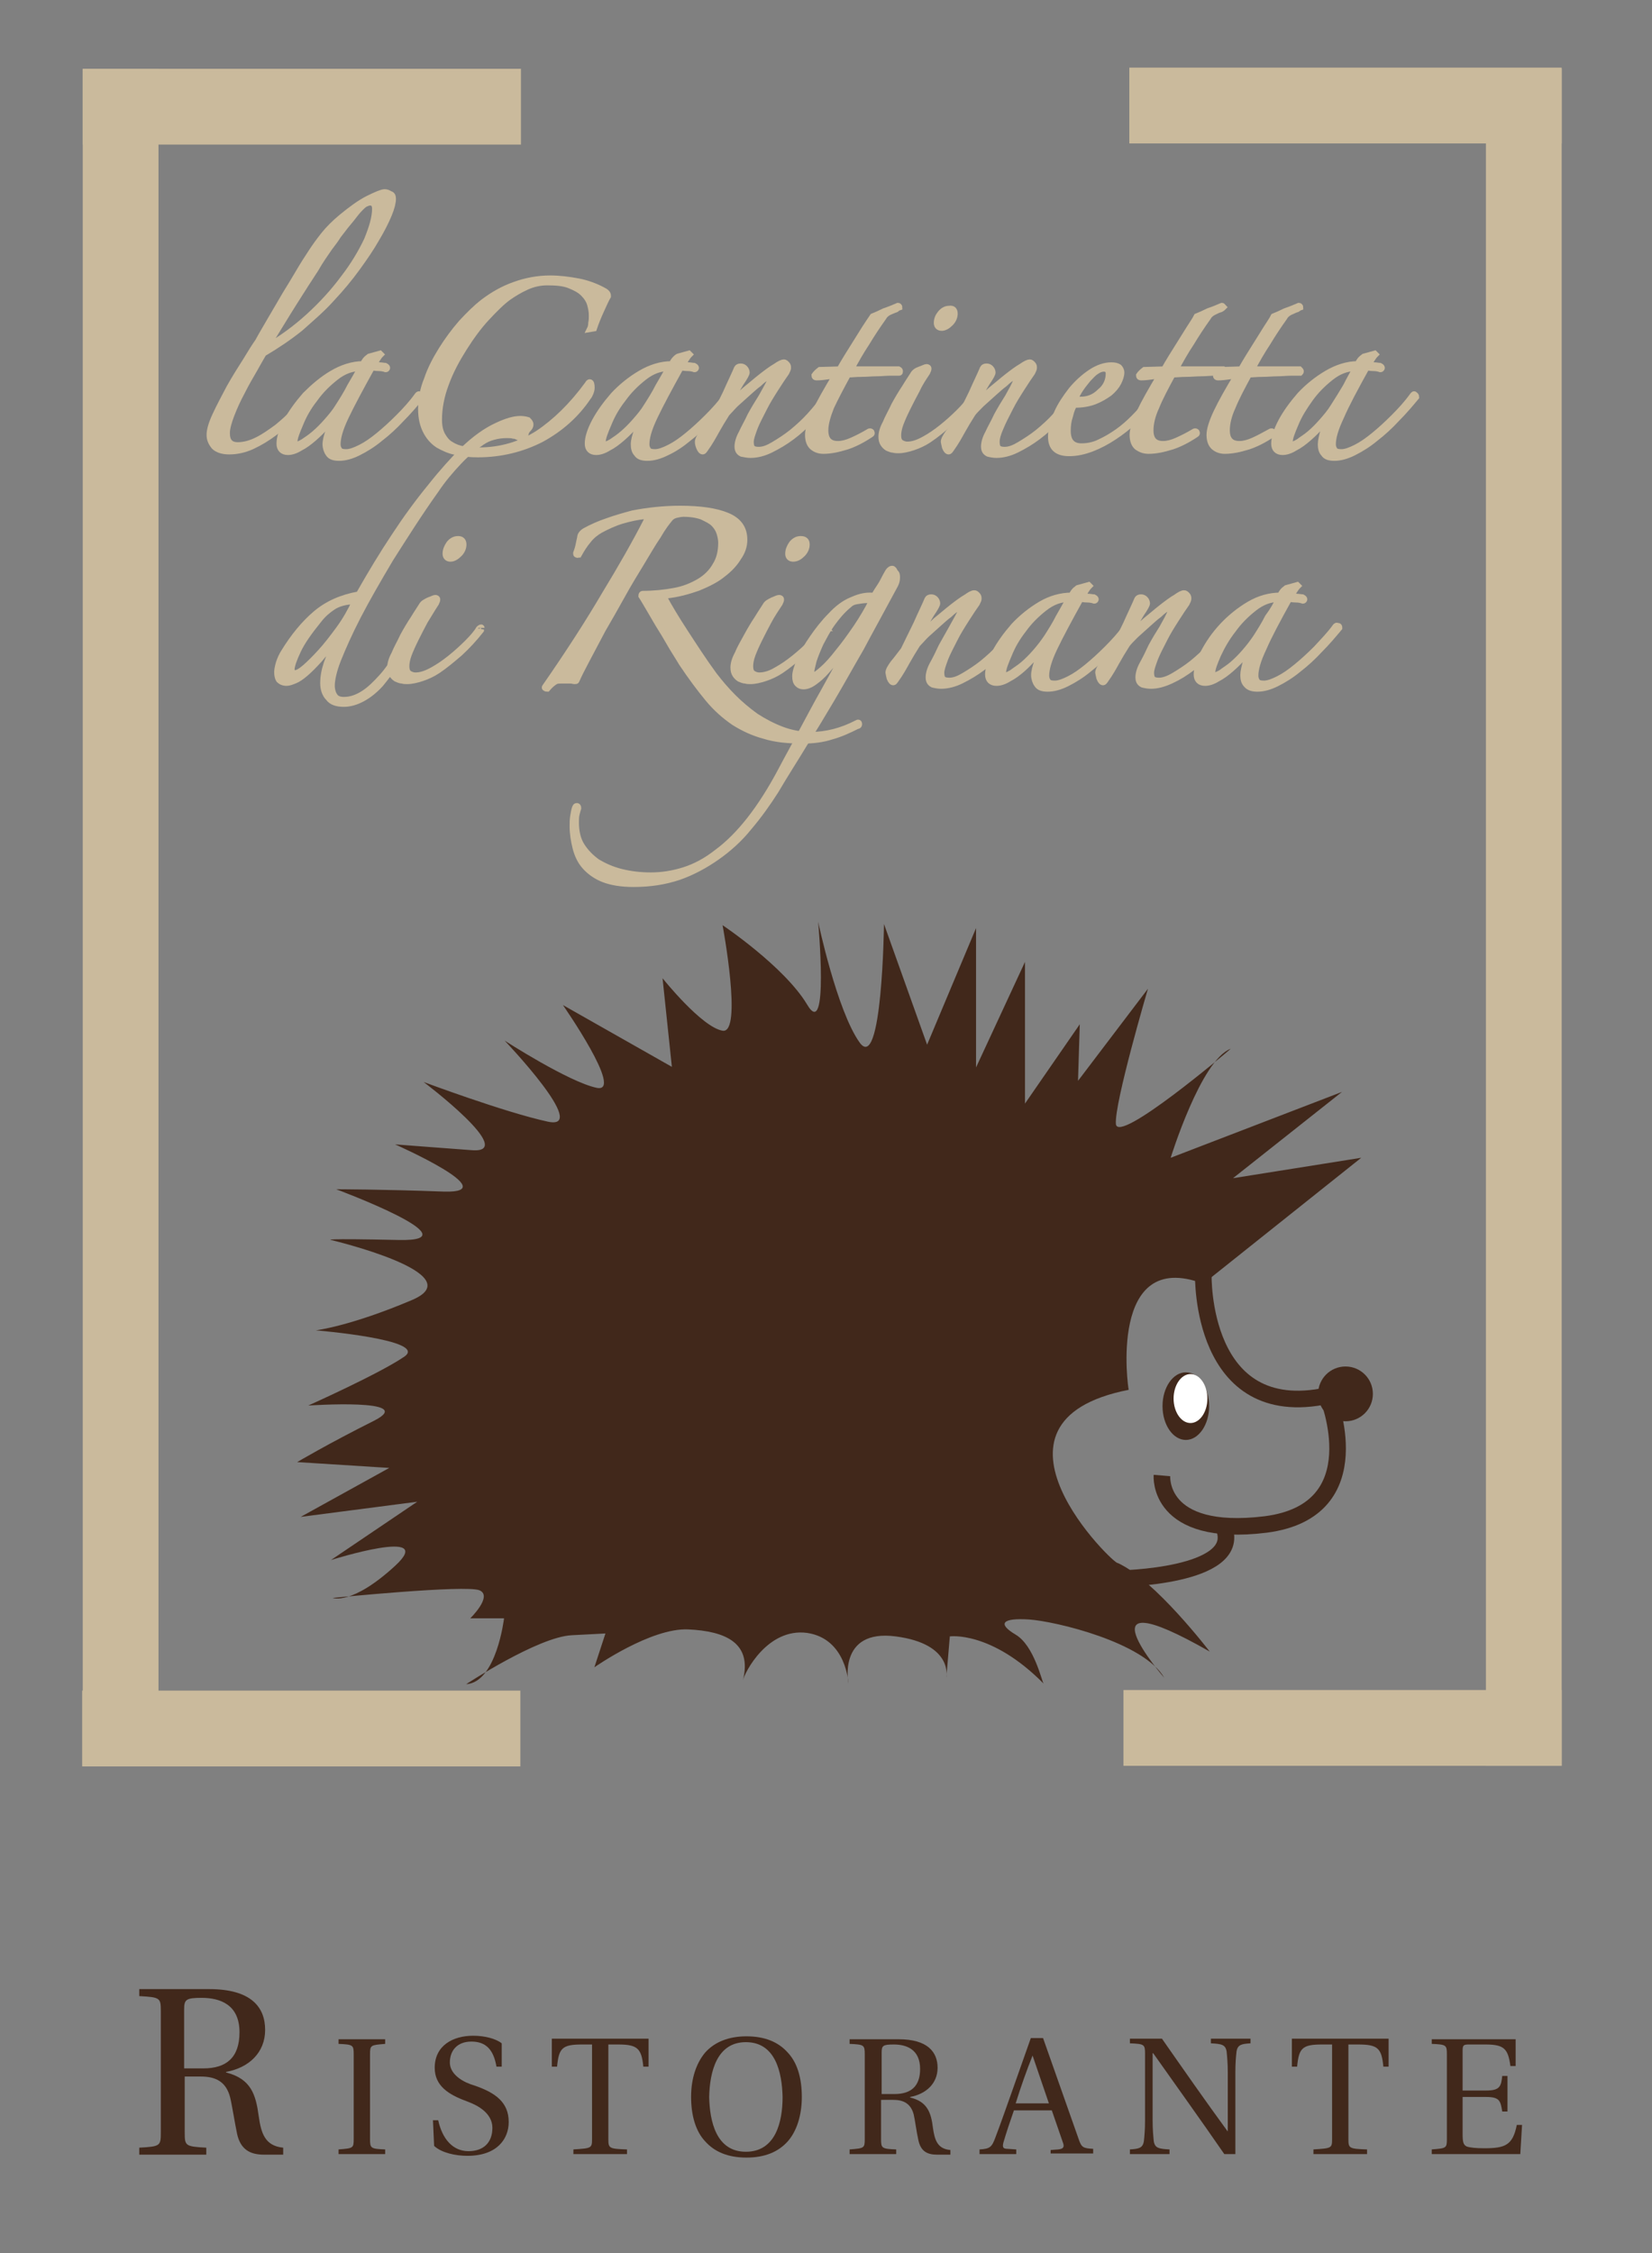 <?xml version="1.0" encoding="utf-8"?>
<!-- Generator: Adobe Illustrator 27.6.1, SVG Export Plug-In . SVG Version: 6.00 Build 0)  -->
<svg version="1.1" id="Livello_1" xmlns="http://www.w3.org/2000/svg" xmlns:xlink="http://www.w3.org/1999/xlink" x="0px" y="0px"
	 viewBox="0 0 283.5 386.5" style="enable-background:new 0 0 283.5 386.5;" xml:space="preserve">
<rect x="0" y="0" width="283.5" height="386.5" fill="#808080" stroke="none"/>
<style type="text/css">
	.Arco_x0020_verde{fill:url(#SVGID_1_);stroke:#FFFFFF;stroke-width:0.25;stroke-miterlimit:1;}
	.st0{fill:#CABA9C;}
	.st1{fill:#41281B;}
	.st2{fill:none;stroke:#41281B;stroke-width:2.846;}
	.st3{fill:#FFFFFF;}
	.st4{fill:#CABA9C;stroke:#CABA9C;stroke-width:1.1;}
</style>
<linearGradient id="SVGID_1_" gradientUnits="userSpaceOnUse" x1="0" y1="425.2" x2="0.707" y2="424.493">
	<stop  offset="0" style="stop-color:#249E2E"/>
	<stop  offset="0.983" style="stop-color:#1C371D"/>
</linearGradient>
<g>
	<rect x="14.2" y="11.8" class="st0" width="13" height="291.1"/>
	<rect x="255" y="11.8" class="st0" width="13" height="291.1"/>
	<rect x="14.2" y="11.8" class="st0" width="75.2" height="13"/>
	<rect x="193.8" y="11.6" class="st0" width="74.2" height="13"/>
	<rect x="14.1" y="290" class="st0" width="75.2" height="13"/>
	<rect x="192.8" y="289.9" class="st0" width="75.2" height="13"/>
	<path class="st1" d="M206.5,220.2l27.1-21.6l-22,3.5l18.7-14.8l-29.4,11.3c0,0,5.2-16.8,10.3-18.7c-0.3,0.3-19.4,16.5-19.7,12.9
		c-0.3-3.5,5.5-23.2,5.5-23.2l-12,15.8l0.3-9.7l-9.4,13.6V165l-8.4,18.1v-23.9l-8.4,20l-7.4-20.7c0,0-0.3,25.8-4.2,20.3
		c-3.9-5.5-7.1-20.7-7.1-20.7s1.9,20.7-1.9,14.2c-3.9-6.5-14.5-13.6-14.5-13.6s3.5,18.7,0,18.1c-3.6-0.6-10.3-9-10.3-9l1.6,15.2
		l-18.7-10.6c0,0,10.6,15.2,5.8,14.2c-4.8-1-15.8-8.1-15.8-8.1s14.8,15.5,7.4,13.9c-7.4-1.6-21.3-6.8-21.3-6.8S89,197.9,81,197.3
		c-8.1-0.6-13.2-1-13.2-1s19,8.4,8.4,8.1C65.5,204,57.7,204,57.7,204s24.2,9,10.7,8.7c-13.6-0.3-11.6,0-11.6,0s24.5,5.8,13.9,10.3
		c-10.6,4.5-16.5,5.2-16.5,5.2s19.4,1.6,15.2,4.5c-4.2,2.9-16.5,8.4-16.5,8.4s19-1.3,11.3,2.6c-7.8,3.9-13.2,7.1-13.2,7.1l15.8,1
		l-15.2,8.4l20-2.6l-14.8,10c0,0,18.4-5.8,11,1c-7.4,6.8-10.7,5.5-10.7,5.5s22.9-2.3,25.2-1.3c2.3,1-1.6,4.8-1.6,4.8h5.8
		c0,0-1.3,11-6.5,11.3c0,0,12.3-8.1,18.1-8.4c5.8-0.3,5.8-0.3,5.8-0.3L102,286c0,0,9.7-6.8,16.1-6.5c6.4,0.3,11,2.3,9.4,8.7
		c0.3-1.3,4.2-9,11-8.1c6.8,1,7.1,8.7,7.1,8.7s-1.9-9.4,8.1-8.1c10,1.3,8.7,7.1,8.7,7.1l0.6-7.1c0,0,7.1-1,16.1,8.1
		c-0.3-0.3-1.6-6.5-4.8-8.4c-3.2-1.9-2.3-2.9,2.3-2.6c4.5,0.3,19.7,3.9,23.2,10c0,0-15.5-17.8,7.8-4.5c0,0-9.4-12.3-15.8-15.2
		c-0.3,0.6-26.1-24.2,1.9-29.7C193.6,238.3,190.1,214,206.5,220.2z"/>
	<path class="st2" d="M206.5,218.7c0,0-0.6,25.4,21.3,20.7c0,0,8.1,19.7-10.6,22.1c-18.7,2.3-17.8-8.4-17.8-8.4"/>
	<path class="st2" d="M192,270.8c0,0,21.1-0.3,18.1-8.6"/>
	<path class="st1" d="M207.5,241.2c0,3.2-1.8,5.8-4,5.8c-2.2,0-4-2.6-4-5.8c0-3.2,1.8-5.8,4-5.8C205.7,235.4,207.5,238,207.5,241.2z
		"/>
	<path class="st1" d="M235.6,239.1c0,2.6-2.1,4.7-4.7,4.7c-2.6,0-4.7-2.1-4.7-4.7c0-2.6,2.1-4.7,4.7-4.7
		C233.5,234.4,235.6,236.5,235.6,239.1z"/>
	<path class="st3" d="M207.2,239.9c0,2.3-1.3,4.2-2.9,4.2c-1.6,0-2.9-1.9-2.9-4.2c0-2.3,1.3-4.2,2.9-4.2
		C205.9,235.7,207.2,237.6,207.2,239.9z"/>
	<g>
		<path class="st4" d="M67.4,34.1c0,0.6-0.2,1.5-0.7,2.7c-0.5,1.2-1.2,2.6-2.1,4.1c-0.9,1.6-2,3.2-3.3,5c-1.3,1.8-2.8,3.6-4.4,5.3
			c-1.6,1.8-3.5,3.4-5.4,5.1c-2,1.6-4.1,3-6.3,4.3c-0.4,0.7-1,1.7-1.6,2.8c-0.7,1.2-1.4,2.4-2.1,3.8c-0.7,1.3-1.3,2.6-1.8,3.9
			c-0.5,1.3-0.8,2.4-0.8,3.2c0,1.4,0.6,2.1,1.9,2.1c1.1,0,2.2-0.3,3.4-0.9c1.2-0.6,2.3-1.4,3.4-2.2c1.1-0.9,2.1-1.8,3-2.8
			c0.9-1,1.7-1.9,2.4-2.7c0.3-0.3,0.5-0.4,0.5-0.2c0.1,0.2,0,0.3-0.2,0.5c-0.8,1-1.7,2-2.8,3.1c-1.1,1.1-2.2,2.1-3.4,3
			c-1.2,0.9-2.5,1.7-3.8,2.3c-1.3,0.6-2.6,0.9-4,0.9c-1.1,0-2-0.3-2.5-0.8c-0.5-0.6-0.8-1.2-0.8-2c0-0.8,0.3-1.9,1-3.4
			c0.7-1.5,1.5-3,2.4-4.7c0.9-1.6,1.9-3.2,2.8-4.6c0.9-1.5,1.6-2.6,2.1-3.3c0.7-1.3,1.5-2.6,2.3-4c0.8-1.4,1.6-2.7,2.4-4.1
			c0.8-1.3,1.6-2.6,2.3-3.8c0.7-1.2,1.4-2.3,2-3.2c0.7-1.1,1.5-2.2,2.3-3.2c0.8-1,1.8-2,3-3c1.7-1.4,3.2-2.5,4.6-3.2
			c1.4-0.7,2.4-1.1,2.8-1.1c0.3,0,0.6,0.1,0.9,0.3C67.3,33.4,67.4,33.7,67.4,34.1z M64.4,35.8c0-0.7-0.3-1.1-0.9-1.1
			c-0.2,0-0.5,0.1-0.7,0.2c-0.3,0.1-0.6,0.4-1,0.8c-0.4,0.4-0.9,1-1.5,1.8c-0.6,0.7-1.4,1.7-2.3,2.9c-0.3,0.5-0.8,1.2-1.5,2.1
			c-0.6,0.9-1.5,2.1-2.4,3.7c-1,1.5-2.2,3.4-3.6,5.6c-1.4,2.2-3,4.9-4.9,7.9c2.6-1.5,5.1-3.3,7.4-5.4c2.3-2.1,4.3-4.3,6-6.6
			c1.7-2.2,3-4.4,4-6.5C63.9,39,64.4,37.3,64.4,35.8z"/>
		<path class="st4" d="M72.2,68.1c-1,1.2-2.1,2.5-3.3,3.7c-1.2,1.3-2.4,2.4-3.7,3.4c-1.2,1-2.5,1.8-3.7,2.4
			c-1.2,0.6-2.3,0.9-3.3,0.9c-0.9,0-1.5-0.2-1.8-0.7c-0.3-0.4-0.5-1-0.5-1.6c0-0.6,0.2-1.4,0.6-2.5c0.4-1,0.9-2.2,1.7-3.3
			c-0.6,0.7-1.2,1.5-2,2.4c-0.7,0.8-1.5,1.6-2.3,2.3c-0.8,0.7-1.6,1.3-2.4,1.7c-0.8,0.5-1.5,0.7-2.1,0.7c-0.9,0-1.4-0.5-1.4-1.4
			c0-1,0.4-2.3,1.2-3.8c0.8-1.5,1.9-3,3.2-4.5c1.4-1.4,2.9-2.7,4.6-3.7c1.7-1,3.5-1.6,5.3-1.6c0.2-0.4,0.4-0.7,0.6-0.9
			c0.2-0.2,0.4-0.3,0.5-0.4l1.8-0.5l0.1,0.1c-0.2,0.2-0.4,0.5-0.6,0.8c-0.2,0.3-0.4,0.7-0.6,1c0.2,0,0.6,0,1,0.1
			c0.4,0,0.8,0.1,1,0.1c0.2,0.1,0.3,0.2,0.3,0.3c0,0.1-0.1,0.2-0.2,0.2c-0.3-0.1-0.7-0.2-1.2-0.2c-0.5,0-0.9-0.1-1.2-0.1
			c-2,3.6-3.5,6.4-4.5,8.5c-1,2.1-1.4,3.6-1.4,4.7c0,0.4,0.1,0.7,0.3,1c0.2,0.3,0.6,0.4,1.2,0.4c0.7,0,1.5-0.3,2.5-0.8
			c1-0.5,2-1.2,3.1-2.1c1.1-0.9,2.2-1.9,3.4-3.1c1.2-1.2,2.3-2.4,3.3-3.8c0.1-0.1,0.2-0.2,0.3-0.1C72.1,67.8,72.2,67.9,72.2,68.1z
			 M61.9,63.1c-1.5,0-2.9,0.5-4.3,1.6c-1.4,1.1-2.6,2.3-3.6,3.7c-1.1,1.4-1.9,2.8-2.5,4.3c-0.6,1.4-1,2.4-1,3.1
			c0,0.4,0.1,0.5,0.4,0.5c0.3,0,0.7-0.2,1.2-0.5c0.6-0.4,1.2-0.8,1.9-1.4c0.7-0.6,1.4-1.3,2.1-2.1c0.7-0.8,1.4-1.6,2-2.6
			c0.7-1.1,1.4-2.2,2-3.4C60.8,65.1,61.4,64.1,61.9,63.1L61.9,63.1z"/>
		<path class="st4" d="M101.3,56.4c0.1-0.2,0.2-0.6,0.2-1c0.1-0.5,0.1-0.9,0.1-1.2c0-0.7-0.1-1.3-0.3-2c-0.2-0.7-0.6-1.3-1.2-1.9
			c-0.6-0.6-1.4-1-2.4-1.4c-1-0.4-2.3-0.5-3.8-0.5c-1.3,0-2.5,0.3-3.6,0.8c-1.1,0.5-2.1,1.1-3.1,1.8c-1.1,0.8-2.3,2-3.7,3.5
			c-1.4,1.5-2.7,3.3-3.9,5.2c-1.2,1.9-2.3,3.9-3.1,6.1c-0.8,2.1-1.2,4.2-1.2,6.2c0,1.1,0.2,2,0.6,2.7c0.4,0.7,0.9,1.3,1.5,1.6
			c0.6,0.4,1.4,0.7,2.2,0.8c0.8,0.2,1.7,0.2,2.6,0.2c3.7,0,7.1-1,10.1-2.9c3-2,5.9-4.8,8.6-8.5c0.1-0.2,0.2-0.3,0.3-0.3
			c0.2,0,0.3,0.3,0.3,0.9c0,0.4-0.1,0.6-0.2,0.9c-0.1,0.2-0.2,0.5-0.4,0.7c-2,3-4.7,5.4-8,7.2c-3.3,1.7-7,2.6-10.9,2.6
			c-1.3,0-2.5-0.1-3.7-0.4c-1.2-0.2-2.2-0.7-3.1-1.2c-0.9-0.6-1.6-1.4-2.1-2.4c-0.5-1-0.8-2.2-0.8-3.7c0-1.7,0.3-3.4,1-5.1
			c0.6-1.8,1.5-3.5,2.5-5.1c1-1.6,2.1-3.1,3.4-4.6c1.3-1.4,2.5-2.6,3.8-3.6c1.6-1.2,3.3-2.2,5.3-2.9c1.9-0.7,4-1.1,6.1-1.1
			c1.6,0,3.2,0.2,4.8,0.5c1.6,0.3,3.2,0.9,4.6,1.7c0.3,0.2,0.5,0.4,0.5,0.8c-0.3,0.5-0.7,1.4-1.2,2.5c-0.5,1.1-0.9,2.1-1.2,3
			L101.3,56.4z"/>
		<path class="st4" d="M125.1,68.1c-1,1.2-2.1,2.5-3.3,3.7c-1.2,1.3-2.4,2.4-3.7,3.4c-1.2,1-2.4,1.8-3.7,2.4
			c-1.2,0.6-2.3,0.9-3.3,0.9c-0.9,0-1.5-0.2-1.8-0.7c-0.4-0.4-0.5-1-0.5-1.6c0-0.6,0.2-1.4,0.6-2.5c0.4-1,0.9-2.2,1.7-3.3
			c-0.6,0.7-1.2,1.5-2,2.4c-0.7,0.8-1.5,1.6-2.3,2.3c-0.8,0.7-1.6,1.3-2.4,1.7c-0.8,0.5-1.5,0.7-2.1,0.7c-0.9,0-1.4-0.5-1.4-1.4
			c0-1,0.4-2.3,1.2-3.8c0.8-1.5,1.9-3,3.2-4.5c1.3-1.4,2.9-2.7,4.6-3.7c1.7-1,3.5-1.6,5.4-1.6c0.2-0.4,0.4-0.7,0.6-0.9
			c0.2-0.2,0.3-0.3,0.5-0.4l1.8-0.5l0.1,0.1c-0.2,0.2-0.4,0.5-0.6,0.8c-0.2,0.3-0.4,0.7-0.6,1c0.2,0,0.5,0,1,0.1
			c0.4,0,0.8,0.1,1,0.1c0.2,0.1,0.3,0.2,0.3,0.3c0,0.1-0.1,0.2-0.2,0.2c-0.3-0.1-0.7-0.2-1.2-0.2c-0.5,0-0.9-0.1-1.2-0.1
			c-2,3.6-3.5,6.4-4.5,8.5c-1,2.1-1.4,3.6-1.4,4.7c0,0.4,0.1,0.7,0.3,1c0.2,0.3,0.6,0.4,1.2,0.4c0.7,0,1.5-0.3,2.5-0.8
			c1-0.5,2-1.2,3.1-2.1c1.1-0.9,2.2-1.9,3.4-3.1c1.2-1.2,2.3-2.4,3.3-3.8c0.1-0.1,0.2-0.2,0.3-0.1C125,67.8,125.1,67.9,125.1,68.1z
			 M114.8,63.1c-1.5,0-2.9,0.5-4.3,1.6c-1.4,1.1-2.6,2.3-3.6,3.7c-1.1,1.4-1.9,2.8-2.5,4.3c-0.6,1.4-1,2.4-1,3.1
			c0,0.4,0.1,0.5,0.4,0.5c0.3,0,0.7-0.2,1.2-0.5c0.6-0.4,1.2-0.8,1.9-1.4c0.7-0.6,1.4-1.3,2.1-2.1c0.7-0.8,1.4-1.6,2-2.6
			c0.7-1.1,1.4-2.2,2-3.4C113.7,65.1,114.3,64.1,114.8,63.1L114.8,63.1z"/>
		<path class="st4" d="M141.9,68.6c-0.8,1.1-1.7,2.2-2.7,3.3c-1,1.1-2.1,2.1-3.3,3c-1.2,0.9-2.4,1.6-3.6,2.2
			c-1.2,0.6-2.4,0.9-3.5,0.9c-0.5,0-1-0.1-1.5-0.2c-0.4-0.2-0.7-0.5-0.7-1.2c0-0.6,0.2-1.4,0.7-2.3c0.4-0.9,1-1.9,1.5-3
			c0.6-1.1,1.2-2.1,1.9-3.2c0.6-1.1,1.2-2.1,1.6-3c0.1-0.2,0.1-0.4,0-0.6c-0.1-0.2-0.2-0.2-0.4,0c-0.5,0.3-1.1,0.7-1.7,1.3
			c-0.7,0.5-1.3,1.1-2,1.7c-0.7,0.6-1.3,1.2-2,1.8c-0.6,0.6-1.1,1.2-1.5,1.6c-0.7,1.1-1.3,2.1-1.8,3c-0.5,0.9-1.1,2-1.9,3.1
			c-0.2,0.3-0.3,0.4-0.4,0.4c-0.2,0-0.4-0.2-0.6-0.7c-0.2-0.5-0.2-0.8-0.2-0.9c0-0.4,0.3-0.9,0.8-1.6c0.6-0.7,1.2-1.4,1.8-2.3
			c0.7-1.4,1.4-2.9,2.2-4.5c0.7-1.6,1.4-3,1.9-4.2c0.1-0.2,0.3-0.3,0.6-0.3c0.3,0,0.5,0.1,0.7,0.3c0.2,0.2,0.3,0.5,0.3,0.7
			c0,0.2-0.3,0.8-1,1.8c-0.6,1-1.3,2.2-1.9,3.6c0.8-0.7,1.7-1.5,2.7-2.4c1-0.8,1.9-1.6,2.8-2.3c0.9-0.7,1.7-1.3,2.4-1.7
			c0.7-0.5,1.2-0.7,1.4-0.7c0.2,0,0.3,0.1,0.5,0.3c0.2,0.2,0.2,0.4,0.2,0.6s-0.1,0.4-0.3,0.8c-0.5,0.7-1.1,1.6-1.8,2.7
			c-0.7,1.1-1.4,2.2-2,3.4c-0.6,1.2-1.2,2.3-1.6,3.3c-0.4,1.1-0.7,1.9-0.7,2.5c0,0.5,0.1,0.9,0.3,1.1c0.2,0.2,0.6,0.3,1.1,0.3
			c0.8,0,1.6-0.3,2.6-0.9c1-0.6,2.1-1.3,3.1-2.1c1.1-0.9,2.1-1.8,3.1-2.9c1-1.1,1.8-2.1,2.4-3c0.1-0.1,0.2-0.2,0.4-0.1
			C142.1,68.2,142.1,68.3,141.9,68.6z"/>
		<path class="st4" d="M153.8,53c-0.3,0.1-0.7,0.3-1.2,0.5c-0.4,0.2-0.8,0.5-1,0.9c-1,1.4-2,2.9-2.9,4.4c-1,1.5-1.9,3.1-2.7,4.6h8.2
			c0.2,0.1,0.2,0.2,0.2,0.3c0,0.1,0,0.2-0.1,0.2c-0.4,0-0.9,0-1.6,0c-0.7,0-1.5,0.1-2.3,0.1c-0.8,0-1.7,0.1-2.6,0.1
			c-0.9,0-1.7,0.1-2.3,0.1c-1.2,2.2-2.2,4.1-2.9,5.6c-0.6,1.5-1,2.9-1,4c0,1.6,0.7,2.4,2.2,2.4c0.7,0,1.5-0.2,2.4-0.6
			c0.9-0.4,1.9-0.9,2.9-1.5c0.1-0.1,0.3-0.1,0.4,0c0.1,0.2,0.1,0.3-0.1,0.4c-1.5,1-2.9,1.7-4.2,2.1c-1.3,0.4-2.6,0.7-3.9,0.7
			c-0.7,0-1.3-0.2-1.8-0.6c-0.5-0.4-0.8-1.1-0.8-2.1c0-0.9,0.4-2.2,1.2-3.9c0.8-1.7,2-3.8,3.5-6.3c-0.5,0-1.2,0.1-1.9,0.2
			c-0.8,0.1-1.2,0.1-1.4,0.1c-0.2,0-0.3-0.1-0.3-0.3c0.2-0.3,0.5-0.6,0.9-0.9l3.4-0.1c0.4-0.7,0.8-1.4,1.3-2.2
			c0.5-0.8,1-1.6,1.5-2.4c0.5-0.8,1-1.6,1.5-2.4c0.5-0.8,1-1.5,1.4-2.1c0.5-0.2,1.2-0.5,2-0.9c0.9-0.3,1.6-0.6,2.3-0.9
			c0.1,0,0.2,0.1,0.2,0.2C154,52.8,153.9,52.9,153.8,53z"/>
		<path class="st4" d="M166.8,68.5c-1.1,1.4-2.3,2.7-3.6,3.9c-1.4,1.2-2.6,2.2-3.8,3c-0.9,0.6-1.8,1-2.7,1.3
			c-0.9,0.3-1.8,0.5-2.5,0.5c-0.3,0-0.6,0-0.9-0.1c-0.4,0-0.7-0.2-1-0.3c-0.3-0.2-0.5-0.4-0.7-0.7c-0.2-0.3-0.3-0.7-0.3-1.2
			c0-0.6,0.2-1.4,0.7-2.3c0.4-1,1-2,1.5-3.1c0.6-1.1,1.2-2.1,1.8-3c0.6-1,1.1-1.7,1.4-2.2c0.2-0.4,0.6-0.7,1.2-0.9
			c0.6-0.2,0.9-0.4,1.1-0.4c0.2,0,0.3,0.1,0.3,0.2c0,0.1,0,0.2-0.1,0.4c-0.1,0.2-0.1,0.3-0.2,0.4c-0.6,0.9-1.2,1.8-1.7,2.9
			c-0.6,1.1-1.1,2.1-1.6,3.1c-0.5,1-0.9,1.9-1.2,2.7c-0.3,0.8-0.4,1.5-0.4,2c0,0.5,0.1,0.9,0.4,1.2c0.3,0.2,0.7,0.4,1.2,0.4
			c0.9,0,1.8-0.3,2.9-0.9c1.1-0.6,2.1-1.3,3.1-2.1c1-0.8,2-1.7,2.9-2.6c0.9-0.9,1.6-1.7,2-2.4c0.2-0.2,0.3-0.3,0.4-0.2
			C166.9,68.1,166.9,68.3,166.8,68.5z M163.8,53.8c0,0.5-0.2,1.1-0.7,1.6c-0.5,0.5-1,0.8-1.5,0.8c-0.5,0-0.8-0.3-0.8-0.8
			c0-0.6,0.2-1.1,0.6-1.6c0.4-0.5,0.9-0.8,1.5-0.8C163.5,52.9,163.8,53.2,163.8,53.8z"/>
		<path class="st4" d="M184.1,68.6c-0.8,1.1-1.7,2.2-2.7,3.3c-1,1.1-2.1,2.1-3.3,3c-1.2,0.9-2.4,1.6-3.6,2.2
			c-1.2,0.6-2.4,0.9-3.5,0.9c-0.5,0-1-0.1-1.4-0.2c-0.4-0.2-0.7-0.5-0.7-1.2c0-0.6,0.2-1.4,0.7-2.3c0.4-0.9,1-1.9,1.5-3
			c0.6-1.1,1.2-2.1,1.9-3.2c0.6-1.1,1.2-2.1,1.5-3c0.1-0.2,0.1-0.4,0-0.6c-0.1-0.2-0.2-0.2-0.4,0c-0.5,0.3-1.1,0.7-1.7,1.3
			c-0.7,0.5-1.3,1.1-2,1.7c-0.7,0.6-1.3,1.2-2,1.8c-0.6,0.6-1.2,1.2-1.5,1.6c-0.7,1.1-1.3,2.1-1.8,3c-0.5,0.9-1.1,2-1.9,3.1
			c-0.2,0.3-0.3,0.4-0.4,0.4c-0.2,0-0.4-0.2-0.6-0.7c-0.1-0.5-0.2-0.8-0.2-0.9c0-0.4,0.3-0.9,0.8-1.6c0.6-0.7,1.2-1.4,1.8-2.3
			c0.7-1.4,1.4-2.9,2.2-4.5c0.7-1.6,1.4-3,1.9-4.2c0.1-0.2,0.3-0.3,0.6-0.3c0.3,0,0.5,0.1,0.7,0.3c0.2,0.2,0.3,0.5,0.3,0.7
			c0,0.2-0.3,0.8-1,1.8c-0.6,1-1.3,2.2-1.9,3.6c0.8-0.7,1.7-1.5,2.7-2.4c1-0.8,1.9-1.6,2.8-2.3c0.9-0.7,1.7-1.3,2.4-1.7
			c0.7-0.5,1.2-0.7,1.4-0.7c0.2,0,0.3,0.1,0.5,0.3c0.2,0.2,0.2,0.4,0.2,0.6s-0.1,0.4-0.3,0.8c-0.5,0.7-1.1,1.6-1.8,2.7
			c-0.7,1.1-1.4,2.2-2,3.4c-0.6,1.2-1.2,2.3-1.6,3.3c-0.5,1.1-0.7,1.9-0.7,2.5c0,0.5,0.1,0.9,0.3,1.1c0.2,0.2,0.6,0.3,1.1,0.3
			c0.8,0,1.6-0.3,2.6-0.9c1-0.6,2.1-1.3,3.1-2.1c1.1-0.9,2.1-1.8,3.1-2.9c1-1.1,1.8-2.1,2.4-3c0.1-0.1,0.2-0.2,0.4-0.1
			C184.4,68.2,184.3,68.3,184.1,68.6z"/>
		<path class="st4" d="M197.3,69.3c-0.7,0.9-1.6,1.9-2.7,2.9c-1,1-2.2,1.9-3.4,2.7c-1.2,0.8-2.5,1.5-3.8,2c-1.3,0.5-2.6,0.8-3.9,0.8
			c-2.1,0-3.1-0.9-3.1-2.8c0-1.2,0.3-2.6,1-4c0.6-1.4,1.5-2.7,2.5-4c1-1.2,2.1-2.2,3.3-3c1.2-0.8,2.4-1.2,3.5-1.2
			c0.6,0,1,0.1,1.3,0.3c0.2,0.2,0.4,0.5,0.4,0.9c0,0.5-0.2,1.1-0.5,1.7c-0.3,0.6-0.8,1.2-1.5,1.8c-0.7,0.5-1.5,1-2.5,1.4
			c-1,0.4-2.2,0.6-3.6,0.6c-0.2,0.4-0.5,1-0.7,1.9c-0.3,0.9-0.4,1.7-0.4,2.6c0,1.8,0.8,2.7,2.4,2.7c1,0,2.1-0.2,3.1-0.7
			c1.1-0.5,2.1-1.1,3.1-1.8c1-0.7,1.9-1.5,2.8-2.4c0.9-0.9,1.6-1.7,2.1-2.4c0.1-0.1,0.2-0.1,0.3-0.1C197.2,69,197.3,69.1,197.3,69.3
			z M190.3,64.1c0-0.6-0.3-0.9-0.9-0.9c-0.4,0-0.9,0.2-1.3,0.5c-0.5,0.3-0.9,0.8-1.4,1.3c-0.4,0.5-0.9,1.1-1.3,1.7
			c-0.4,0.6-0.7,1.2-1,1.8c0.1,0,0.2,0.1,0.5,0.1c0.2,0,0.4,0,0.5,0c1.3,0,2.4-0.4,3.4-1.4C189.8,66.4,190.3,65.3,190.3,64.1z"/>
		<path class="st4" d="M209.5,53c-0.4,0.1-0.8,0.3-1.2,0.5c-0.4,0.2-0.8,0.5-1,0.9c-1,1.4-2,2.9-2.9,4.4c-1,1.5-1.9,3.1-2.7,4.6h8.2
			c0.1,0.1,0.2,0.2,0.2,0.3c0,0.1,0,0.2-0.1,0.2c-0.4,0-0.9,0-1.6,0c-0.7,0-1.5,0.1-2.3,0.1c-0.8,0-1.7,0.1-2.6,0.1
			c-0.9,0-1.7,0.1-2.3,0.1c-1.2,2.2-2.2,4.1-2.8,5.6c-0.7,1.5-1,2.9-1,4c0,1.6,0.7,2.4,2.2,2.4c0.7,0,1.5-0.2,2.4-0.6
			c0.9-0.4,1.9-0.9,2.9-1.5c0.1-0.1,0.3-0.1,0.4,0c0.1,0.2,0.1,0.3-0.1,0.4c-1.5,1-2.9,1.7-4.2,2.1c-1.3,0.4-2.6,0.7-3.9,0.7
			c-0.7,0-1.3-0.2-1.9-0.6c-0.5-0.4-0.8-1.1-0.8-2.1c0-0.9,0.4-2.2,1.2-3.9c0.8-1.7,2-3.8,3.5-6.3c-0.5,0-1.2,0.1-1.9,0.2
			c-0.8,0.1-1.2,0.1-1.4,0.1c-0.2,0-0.3-0.1-0.3-0.3c0.2-0.3,0.5-0.6,0.9-0.9l3.4-0.1c0.4-0.7,0.8-1.4,1.3-2.2
			c0.5-0.8,1-1.6,1.5-2.4c0.5-0.8,1-1.6,1.5-2.4c0.5-0.8,1-1.5,1.3-2.1c0.5-0.2,1.2-0.5,2-0.9c0.9-0.3,1.6-0.6,2.3-0.9
			c0.1,0,0.1,0.1,0.2,0.2C209.8,52.8,209.7,52.9,209.5,53z"/>
		<path class="st4" d="M222.6,53c-0.4,0.1-0.7,0.3-1.2,0.5c-0.4,0.2-0.8,0.5-1,0.9c-1,1.4-2,2.9-2.9,4.4c-1,1.5-1.9,3.1-2.7,4.6h8.2
			c0.1,0.1,0.2,0.2,0.2,0.3c0,0.1-0.1,0.2-0.1,0.2c-0.4,0-0.9,0-1.6,0c-0.7,0-1.5,0.1-2.3,0.1c-0.8,0-1.7,0.1-2.6,0.1
			c-0.9,0-1.7,0.1-2.3,0.1c-1.2,2.2-2.2,4.1-2.8,5.6c-0.7,1.5-1,2.9-1,4c0,1.6,0.7,2.4,2.2,2.4c0.7,0,1.5-0.2,2.4-0.6
			c0.9-0.4,1.8-0.9,2.9-1.5c0.1-0.1,0.3-0.1,0.4,0c0.1,0.2,0.1,0.3-0.1,0.4c-1.5,1-2.9,1.7-4.2,2.1c-1.3,0.4-2.6,0.7-3.9,0.7
			c-0.7,0-1.3-0.2-1.8-0.6c-0.5-0.4-0.8-1.1-0.8-2.1c0-0.9,0.4-2.2,1.2-3.9c0.8-1.7,2-3.8,3.5-6.3c-0.5,0-1.2,0.1-1.9,0.2
			c-0.8,0.1-1.2,0.1-1.4,0.1c-0.2,0-0.3-0.1-0.3-0.3c0.2-0.3,0.5-0.6,0.9-0.9l3.4-0.1c0.4-0.7,0.8-1.4,1.3-2.2
			c0.5-0.8,1-1.6,1.5-2.4c0.5-0.8,1-1.6,1.5-2.4c0.5-0.8,1-1.5,1.3-2.1c0.5-0.2,1.2-0.5,2-0.9c0.9-0.3,1.6-0.6,2.3-0.9
			c0.1,0,0.2,0.1,0.2,0.2C222.8,52.8,222.8,52.9,222.6,53z"/>
		<path class="st4" d="M243,68.1c-1,1.2-2.1,2.5-3.3,3.7c-1.2,1.3-2.4,2.4-3.7,3.4c-1.2,1-2.5,1.8-3.7,2.4c-1.2,0.6-2.3,0.9-3.3,0.9
			c-0.9,0-1.5-0.2-1.8-0.7c-0.4-0.4-0.5-1-0.5-1.6c0-0.6,0.2-1.4,0.5-2.5c0.4-1,0.9-2.2,1.7-3.3c-0.6,0.7-1.2,1.5-2,2.4
			c-0.7,0.8-1.5,1.6-2.3,2.3c-0.8,0.7-1.6,1.3-2.4,1.7c-0.8,0.5-1.5,0.7-2.1,0.7c-0.9,0-1.4-0.5-1.4-1.4c0-1,0.4-2.3,1.2-3.8
			c0.8-1.5,1.9-3,3.2-4.5c1.3-1.4,2.9-2.7,4.6-3.7c1.7-1,3.5-1.6,5.3-1.6c0.2-0.4,0.4-0.7,0.6-0.9c0.2-0.2,0.4-0.3,0.5-0.4l1.8-0.5
			l0.1,0.1c-0.2,0.2-0.4,0.5-0.6,0.8c-0.2,0.3-0.4,0.7-0.6,1c0.2,0,0.5,0,1,0.1c0.4,0,0.8,0.1,1,0.1c0.2,0.1,0.3,0.2,0.3,0.3
			c0,0.1-0.1,0.2-0.2,0.2c-0.3-0.1-0.7-0.2-1.2-0.2c-0.5,0-0.9-0.1-1.2-0.1c-2,3.6-3.5,6.4-4.4,8.5c-1,2.1-1.4,3.6-1.4,4.7
			c0,0.4,0.1,0.7,0.3,1c0.2,0.3,0.6,0.4,1.2,0.4c0.7,0,1.5-0.3,2.5-0.8c1-0.5,2-1.2,3.1-2.1c1.1-0.9,2.2-1.9,3.4-3.1
			c1.2-1.2,2.3-2.4,3.3-3.8c0.1-0.1,0.2-0.2,0.2-0.1C242.9,67.8,243,67.9,243,68.1z M232.7,63.1c-1.5,0-2.9,0.5-4.3,1.6
			c-1.4,1.1-2.6,2.3-3.6,3.7c-1,1.4-1.9,2.8-2.5,4.3c-0.6,1.4-1,2.4-1,3.1c0,0.4,0.1,0.5,0.4,0.5c0.3,0,0.7-0.2,1.2-0.5
			c0.5-0.4,1.2-0.8,1.9-1.4c0.7-0.6,1.4-1.3,2.1-2.1c0.7-0.8,1.4-1.6,2-2.6c0.7-1.1,1.4-2.2,2.1-3.4
			C231.6,65.1,232.2,64.1,232.7,63.1L232.7,63.1z"/>
		<path class="st4" d="M91,72.8c0,0.3-0.1,0.5-0.4,0.8c-0.3,0.3-0.4,0.6-0.5,1.1c-0.1,0.3-0.2,0.5-0.5,0.5c-0.1,0-0.3,0-0.4-0.1
			C89.1,75,89,75,88.8,74.9c-0.2-0.1-0.4-0.2-0.7-0.2c-0.3-0.1-0.7-0.1-1.2-0.1c-0.7,0-1.5,0.1-2.2,0.3c-0.8,0.2-1.4,0.5-2,0.9
			c-1.2,0.8-2.6,1.9-4,3.4c-1.4,1.5-2.7,3-3.9,4.8c-3,4.2-5.5,8.2-7.8,11.8c-2.2,3.7-4.1,7-5.6,9.9c-1.5,2.9-2.6,5.4-3.4,7.4
			c-0.8,2-1.1,3.6-1.1,4.5c0,0.7,0.2,1.4,0.5,1.8c0.3,0.5,0.9,0.7,1.6,0.7c1.2,0,2.3-0.4,3.4-1.1c1.1-0.7,2.1-1.7,3.1-2.8
			c1-1.1,1.9-2.4,2.6-3.7c0.8-1.4,1.5-2.6,2.1-3.8c0.1-0.2,0.2-0.2,0.4-0.2c0.2,0,0.2,0.2,0,0.5c-0.8,1.6-1.6,3.1-2.5,4.5
			c-0.9,1.4-1.9,2.7-2.8,3.8c-1,1.1-2,1.9-3.1,2.5c-1.1,0.6-2.2,0.9-3.2,0.9c-1.2,0-2.1-0.3-2.6-1c-0.6-0.6-0.9-1.5-0.9-2.5
			c0-1.1,0.2-2.2,0.6-3.4c0.4-1.2,1.1-2.7,1.9-4.5c-1.2,1.5-2.3,2.7-3.2,3.8c-0.9,1-1.7,1.8-2.4,2.4c-0.7,0.6-1.3,1-1.8,1.2
			c-0.5,0.2-1,0.4-1.4,0.4c-0.6,0-1-0.2-1.3-0.5c-0.2-0.3-0.3-0.8-0.3-1.3c0-0.4,0.1-0.9,0.3-1.6c0.2-0.6,0.5-1.3,0.9-1.9
			c1.6-2.6,3.4-4.8,5.4-6.5c2-1.7,4.5-2.8,7.4-3.3c2.1-3.7,4.1-7,6.1-10c1.9-2.9,4-5.8,6.3-8.6c1.9-2.4,3.8-4.5,5.6-6.3
			c1.9-1.8,3.8-3.2,5.8-4.1c1.5-0.7,2.8-1.1,3.9-1.1c0.5,0,1,0.1,1.3,0.2C90.9,72.4,91,72.6,91,72.8z M61,103.1c-1.7,0-3,0.4-3.9,1
			c-0.9,0.6-1.7,1.3-2.4,2.2c-1.7,2.1-2.9,3.8-3.6,5.3c-0.7,1.5-1.1,2.6-1.1,3.3c0,0.2,0.1,0.4,0.3,0.5c0.2,0.1,0.3,0.1,0.4,0.1
			c0.3,0,0.9-0.3,1.7-1c0.8-0.7,1.7-1.6,2.7-2.7c1-1.1,2-2.4,3.1-3.9C59.3,106.4,60.2,104.8,61,103.1z"/>
		<path class="st4" d="M82.5,108.1c-1.1,1.4-2.3,2.7-3.6,3.9c-1.4,1.2-2.6,2.2-3.8,3c-0.9,0.6-1.8,1-2.7,1.3
			c-0.9,0.3-1.8,0.5-2.5,0.5c-0.3,0-0.6,0-0.9-0.1c-0.4,0-0.7-0.2-1-0.3c-0.3-0.2-0.5-0.4-0.7-0.7c-0.2-0.3-0.3-0.7-0.3-1.2
			c0-0.6,0.2-1.4,0.7-2.3c0.4-1,1-2,1.5-3.1c0.6-1.1,1.2-2.1,1.8-3c0.6-1,1.1-1.7,1.4-2.2c0.2-0.4,0.6-0.6,1.2-0.9
			c0.6-0.2,0.9-0.4,1.1-0.4c0.2,0,0.3,0.1,0.3,0.2c0,0.1,0,0.2-0.1,0.4c-0.1,0.2-0.1,0.3-0.2,0.4c-0.6,0.9-1.1,1.8-1.8,2.9
			c-0.6,1.1-1.1,2.1-1.6,3.1c-0.5,1-0.9,1.9-1.2,2.7c-0.3,0.8-0.4,1.5-0.4,2c0,0.5,0.1,0.9,0.4,1.2c0.3,0.2,0.7,0.4,1.2,0.4
			c0.9,0,1.8-0.3,2.9-0.9c1.1-0.6,2.1-1.3,3.1-2.1c1-0.8,2-1.7,2.9-2.6c0.9-0.9,1.6-1.7,2-2.4c0.2-0.2,0.4-0.3,0.4-0.2
			C82.6,107.7,82.5,107.8,82.5,108.1z M79.5,93.4c0,0.5-0.2,1.1-0.7,1.6c-0.5,0.5-1,0.8-1.5,0.8c-0.5,0-0.8-0.3-0.8-0.8
			c0-0.6,0.2-1.1,0.6-1.7c0.4-0.5,0.9-0.8,1.5-0.8C79.2,92.5,79.5,92.8,79.5,93.4z"/>
		<path class="st4" d="M99.3,95.1c-0.1,0-0.2,0.1-0.3,0c-0.1,0-0.1-0.1-0.1-0.2c0.1-0.3,0.3-0.8,0.4-1.3c0.1-0.5,0.2-1,0.3-1.4
			c0-0.4,0.3-0.8,0.8-1.1c1.1-0.6,2.4-1.2,3.9-1.7c1.4-0.5,2.8-0.9,4.3-1.3c2.6-0.5,5.3-0.8,8.1-0.8c3.5,0,6.2,0.4,8.1,1.2
			c1.9,0.8,2.9,2.1,2.9,4.1c0,1-0.3,2-1,3c-0.6,1-1.5,2-2.7,2.9c-1.1,0.9-2.5,1.6-4.2,2.3c-1.7,0.6-3.5,1.1-5.4,1.3
			c-0.4,0-0.5,0.2-0.4,0.5c0.8,1.5,2,3.5,3.5,5.8c1.5,2.3,3.1,4.8,5,7.4c1,1.3,2.1,2.6,3.3,3.8c1.2,1.2,2.5,2.3,3.9,3.3
			c1.4,0.9,2.9,1.7,4.5,2.3c1.6,0.6,3.3,0.9,5,0.9c2.6,0,5.3-0.7,7.8-2c0.3-0.2,0.4-0.1,0.4,0.1c0,0.2-0.1,0.3-0.3,0.3
			c-1.4,0.7-2.9,1.4-4.4,1.8c-1.5,0.5-3.2,0.7-4.9,0.7c-2.5,0-4.7-0.2-6.6-0.8c-1.9-0.5-3.6-1.3-5.2-2.3c-1.6-1.1-3.1-2.4-4.5-4.1
			c-1.4-1.7-2.9-3.7-4.5-6.1c-0.4-0.7-1-1.6-1.6-2.6c-0.6-1-1.2-2.1-1.9-3.2c-0.7-1.1-1.3-2.2-1.9-3.2c-0.6-1-1.1-1.9-1.5-2.5
			c0-0.2,0.1-0.3,0.2-0.3c2,0,3.8-0.2,5.4-0.5c1.7-0.3,3.1-0.9,4.3-1.6c1.2-0.7,2.2-1.7,2.8-2.8c0.7-1.1,1-2.4,1-3.9
			c0-0.5-0.1-1.1-0.3-1.7c-0.2-0.6-0.5-1.1-1-1.6c-0.5-0.5-1.2-0.8-2-1.2c-0.8-0.3-1.9-0.5-3.2-0.5c-0.4,0-0.9,0.1-1.3,0.2
			c-0.4,0.1-0.8,0.3-1.1,0.7c-0.5,0.6-1.2,1.5-2,2.9c-0.9,1.3-1.8,2.9-2.9,4.7c-1.1,1.8-2.2,3.6-3.3,5.6c-1.1,2-2.2,3.9-3.3,5.8
			c-1,1.9-1.9,3.6-2.7,5.1c-0.8,1.5-1.4,2.7-1.8,3.6c0,0.1-0.1,0.1-0.3,0.1c-0.2,0-0.4-0.1-0.7-0.1c-0.2,0-0.4,0-0.7,0
			c-0.2,0-0.5,0-0.8,0c-0.3,0-0.6,0-1,0.1c-0.5,0.3-1,0.7-1.5,1.3c-0.1,0-0.2,0-0.3-0.1c-0.1,0-0.1-0.1,0-0.2
			c4.1-5.9,7.5-11.2,10.2-15.8c2.8-4.6,5.2-8.8,7.2-12.7c0.1-0.3,0.2-0.6,0.1-0.7c-0.1-0.1-0.2-0.1-0.4-0.1c-1.3,0.1-2.6,0.4-4,0.8
			c-1.3,0.4-2.6,1-3.7,1.6c-0.7,0.4-1.5,1-2.1,1.8C100.3,93.4,99.8,94.2,99.3,95.1z"/>
		<path class="st4" d="M141.4,108.1c-1,1.4-2.3,2.7-3.6,3.9c-1.4,1.2-2.6,2.2-3.8,3c-0.9,0.6-1.8,1-2.7,1.3
			c-0.9,0.3-1.8,0.5-2.5,0.5c-0.3,0-0.6,0-0.9-0.1c-0.4,0-0.7-0.2-1-0.3c-0.3-0.2-0.5-0.4-0.7-0.7c-0.2-0.3-0.3-0.7-0.3-1.2
			c0-0.6,0.2-1.4,0.7-2.3c0.4-1,1-2,1.6-3.1c0.6-1.1,1.2-2.1,1.8-3c0.6-1,1.1-1.7,1.4-2.2c0.2-0.4,0.6-0.6,1.2-0.9
			c0.5-0.2,0.9-0.4,1.1-0.4c0.2,0,0.3,0.1,0.3,0.2c0,0.1,0,0.2-0.1,0.4c-0.1,0.2-0.1,0.3-0.2,0.4c-0.6,0.9-1.2,1.8-1.8,2.9
			c-0.6,1.1-1.1,2.1-1.6,3.1c-0.5,1-0.9,1.9-1.2,2.7c-0.3,0.8-0.4,1.5-0.4,2c0,0.5,0.1,0.9,0.4,1.2c0.3,0.2,0.7,0.4,1.2,0.4
			c0.9,0,1.9-0.3,2.9-0.9c1.1-0.6,2.1-1.3,3.1-2.1c1-0.8,2-1.7,2.9-2.6c0.9-0.9,1.6-1.7,2-2.4c0.2-0.2,0.3-0.3,0.4-0.2
			C141.5,107.7,141.5,107.8,141.4,108.1z M138.4,93.4c0,0.5-0.2,1.1-0.7,1.6c-0.5,0.5-1,0.8-1.6,0.8c-0.5,0-0.8-0.3-0.8-0.8
			c0-0.6,0.2-1.1,0.6-1.7c0.4-0.5,0.9-0.8,1.5-0.8C138.1,92.5,138.4,92.8,138.4,93.4z"/>
		<path class="st4" d="M153.9,99.1c0,0.4-0.1,0.8-0.3,1.2c-2.2,4.1-4.2,7.7-5.9,10.9c-1.8,3.1-3.4,6-5,8.7c-1.6,2.7-3.1,5.2-4.7,7.7
			c-1.5,2.5-3.2,5.1-4.9,8c-1.4,2.2-2.9,4.3-4.6,6.3c-1.6,2-3.5,3.7-5.5,5.1c-2,1.4-4.2,2.6-6.5,3.4c-2.4,0.8-4.9,1.2-7.8,1.2
			c-2.1,0-3.8-0.3-5.1-0.8c-1.3-0.5-2.4-1.3-3.2-2.2c-0.8-0.9-1.3-2-1.6-3.2c-0.3-1.2-0.5-2.4-0.5-3.7c0-0.5,0-1.1,0.1-1.7
			c0.1-0.6,0.2-1.1,0.3-1.4c0.1-0.2,0.1-0.3,0.3-0.3c0.1,0,0.2,0.1,0.2,0.3c-0.1,0.3-0.2,0.7-0.3,1.1c-0.1,0.4-0.1,0.9-0.1,1.4
			c0,1.5,0.3,2.9,1,4c0.7,1.1,1.6,2,2.7,2.8c1.2,0.7,2.5,1.3,4.1,1.7c1.6,0.4,3.3,0.6,5.1,0.6c1.9,0,3.8-0.3,5.7-0.9
			c1.9-0.6,3.8-1.6,5.7-3.1c1.9-1.4,3.8-3.3,5.6-5.6c1.8-2.3,3.6-5.1,5.4-8.5c1.1-2.1,2.4-4.4,3.6-6.7c1.3-2.4,2.5-4.7,3.7-6.8
			c1.2-2.2,2.3-4.1,3.2-5.9c0.9-1.7,1.6-3,2.1-3.8c-0.9,1.2-1.7,2.3-2.6,3.4c-0.8,1.1-1.6,2-2.3,2.8c-0.7,0.8-1.4,1.4-2.1,1.9
			c-0.7,0.5-1.3,0.7-1.8,0.7c-0.4,0-0.7-0.1-1-0.4c-0.3-0.3-0.4-0.7-0.4-1.3c0-0.7,0.3-1.6,0.8-2.8c0.5-1.2,1.3-2.5,2.2-3.8
			c0.9-1.3,1.9-2.6,3.1-3.8c1.1-1.2,2.3-2.1,3.5-2.6c1.1-0.5,2.1-0.8,3.2-0.8c0.3,0,0.6,0,0.7,0.1c0.3-0.6,0.7-1.2,1.1-1.8
			c0.4-0.6,0.7-1.3,1.1-2c0.3-0.6,0.6-0.9,0.9-0.9c0.2,0,0.3,0.2,0.5,0.6C153.9,98.4,153.9,98.7,153.9,99.1z M149.7,103
			c-0.1,0-0.3-0.1-0.5-0.1c-0.2,0-0.3,0-0.4,0c-0.6,0-1.2,0.1-1.8,0.2c-0.6,0.1-1,0.3-1.4,0.7c-1.1,0.9-2,2-2.8,3.1
			c-0.8,1.1-1.4,2.3-2,3.4c-0.5,1.1-0.9,2.1-1.2,3c-0.2,0.9-0.4,1.5-0.4,1.9c0,0.5,0.1,0.7,0.4,0.7c0.3,0,0.8-0.4,1.6-1.1
			c0.8-0.7,1.7-1.7,2.7-3c1-1.2,2-2.6,3.1-4.2C148,106.1,148.9,104.6,149.7,103z"/>
		<path class="st4" d="M174.6,108.2c-0.8,1.1-1.7,2.2-2.7,3.3c-1,1.1-2.1,2.1-3.3,3c-1.2,0.9-2.4,1.6-3.6,2.2
			c-1.2,0.6-2.4,0.9-3.5,0.9c-0.5,0-1-0.1-1.4-0.2c-0.4-0.2-0.7-0.5-0.7-1.2c0-0.6,0.2-1.4,0.7-2.3c0.5-0.9,1-1.9,1.5-3
			c0.6-1.1,1.2-2.1,1.8-3.2c0.6-1.1,1.2-2.1,1.6-3c0.1-0.2,0.1-0.4,0-0.6c-0.1-0.2-0.2-0.2-0.4,0c-0.5,0.3-1.1,0.7-1.7,1.3
			c-0.7,0.5-1.3,1.1-2,1.7c-0.7,0.6-1.3,1.2-2,1.8c-0.6,0.6-1.1,1.2-1.5,1.6c-0.7,1.1-1.3,2.1-1.8,3c-0.5,0.9-1.1,2-1.9,3.1
			c-0.2,0.3-0.3,0.4-0.4,0.4c-0.2,0-0.4-0.2-0.6-0.7c-0.1-0.5-0.2-0.8-0.2-0.9c0-0.4,0.3-0.9,0.8-1.6c0.6-0.7,1.1-1.4,1.8-2.3
			c0.7-1.4,1.4-2.9,2.2-4.5c0.7-1.6,1.4-3,1.9-4.2c0.1-0.2,0.3-0.3,0.6-0.3c0.3,0,0.5,0.1,0.7,0.3c0.2,0.2,0.3,0.5,0.3,0.7
			c0,0.2-0.3,0.8-1,1.8c-0.6,1-1.3,2.2-1.9,3.6c0.8-0.7,1.8-1.5,2.7-2.4c1-0.8,1.9-1.6,2.8-2.3c0.9-0.7,1.7-1.3,2.4-1.7
			c0.7-0.5,1.1-0.7,1.4-0.7c0.2,0,0.3,0.1,0.5,0.3c0.2,0.2,0.2,0.4,0.2,0.6c0,0.2-0.1,0.4-0.3,0.8c-0.5,0.7-1.1,1.6-1.8,2.7
			c-0.7,1.1-1.4,2.2-2,3.4c-0.6,1.2-1.2,2.3-1.6,3.3c-0.4,1.1-0.7,1.9-0.7,2.5c0,0.5,0.1,0.9,0.3,1.1c0.2,0.2,0.6,0.3,1.1,0.3
			c0.8,0,1.6-0.3,2.6-0.9c1-0.6,2.1-1.3,3.1-2.1c1.1-0.9,2.1-1.8,3.1-2.9c1-1.1,1.8-2.1,2.4-3c0.1-0.1,0.2-0.2,0.4-0.1
			C174.8,107.8,174.8,107.9,174.6,108.2z"/>
		<path class="st4" d="M193.8,107.7c-1,1.2-2.1,2.5-3.3,3.7c-1.2,1.3-2.4,2.4-3.7,3.4c-1.2,1-2.5,1.8-3.7,2.4
			c-1.2,0.6-2.3,0.9-3.3,0.9c-0.9,0-1.5-0.2-1.8-0.7c-0.3-0.4-0.5-1-0.5-1.6c0-0.6,0.2-1.4,0.6-2.5c0.4-1,0.9-2.1,1.7-3.3
			c-0.6,0.7-1.2,1.5-2,2.4c-0.8,0.8-1.5,1.6-2.3,2.3c-0.8,0.7-1.6,1.3-2.4,1.7c-0.8,0.5-1.5,0.7-2.1,0.7c-0.9,0-1.4-0.5-1.4-1.4
			c0-1,0.4-2.3,1.2-3.8c0.8-1.5,1.9-3,3.2-4.5c1.3-1.4,2.9-2.7,4.6-3.7c1.7-1,3.5-1.5,5.3-1.5c0.2-0.4,0.4-0.7,0.6-0.9
			c0.2-0.2,0.4-0.3,0.5-0.4l1.8-0.5l0.1,0.1c-0.2,0.2-0.4,0.5-0.6,0.8c-0.2,0.3-0.4,0.7-0.6,1c0.2,0,0.5,0,1,0.1
			c0.4,0,0.8,0.1,1,0.1c0.2,0.1,0.3,0.2,0.3,0.3c0,0.1-0.1,0.2-0.2,0.2c-0.3-0.1-0.7-0.2-1.2-0.2c-0.5,0-0.9-0.1-1.2-0.1
			c-2,3.6-3.5,6.4-4.5,8.5c-1,2.1-1.4,3.6-1.4,4.7c0,0.4,0.1,0.7,0.3,1c0.2,0.3,0.6,0.4,1.2,0.4c0.7,0,1.5-0.3,2.5-0.8
			c1-0.5,2-1.2,3.1-2.1c1.1-0.9,2.2-1.9,3.4-3.1c1.2-1.2,2.3-2.4,3.3-3.8c0.1-0.1,0.2-0.2,0.3-0.1
			C193.7,107.4,193.8,107.5,193.8,107.7z M183.5,102.7c-1.5,0-2.9,0.5-4.3,1.6c-1.4,1.1-2.6,2.3-3.6,3.7c-1.1,1.4-1.9,2.8-2.5,4.3
			c-0.6,1.4-1,2.4-1,3.1c0,0.4,0.1,0.5,0.4,0.5c0.3,0,0.7-0.2,1.2-0.5c0.5-0.4,1.2-0.8,1.9-1.4c0.7-0.6,1.4-1.3,2.1-2.1
			c0.7-0.8,1.4-1.7,2-2.6c0.7-1.1,1.4-2.2,2-3.4C182.4,104.7,183,103.6,183.5,102.7L183.5,102.7z"/>
		<path class="st4" d="M210.6,108.2c-0.8,1.1-1.7,2.2-2.7,3.3c-1,1.1-2.1,2.1-3.3,3c-1.2,0.9-2.3,1.6-3.6,2.2s-2.4,0.9-3.5,0.9
			c-0.5,0-1-0.1-1.4-0.2c-0.4-0.2-0.7-0.5-0.7-1.2c0-0.6,0.2-1.4,0.7-2.3c0.5-0.9,1-1.9,1.5-3c0.6-1.1,1.2-2.1,1.9-3.2
			c0.6-1.1,1.2-2.1,1.5-3c0.1-0.2,0.1-0.4,0-0.6c-0.1-0.2-0.2-0.2-0.4,0c-0.5,0.3-1.1,0.7-1.7,1.3c-0.7,0.5-1.3,1.1-2,1.7
			c-0.7,0.6-1.3,1.2-2,1.8c-0.6,0.6-1.2,1.2-1.5,1.6c-0.7,1.1-1.3,2.1-1.8,3c-0.5,0.9-1.1,2-1.9,3.1c-0.2,0.3-0.3,0.4-0.4,0.4
			c-0.2,0-0.4-0.2-0.6-0.7c-0.1-0.5-0.2-0.8-0.2-0.9c0-0.4,0.3-0.9,0.8-1.6c0.6-0.7,1.1-1.4,1.8-2.3c0.7-1.4,1.4-2.9,2.2-4.5
			c0.7-1.6,1.4-3,1.9-4.2c0.1-0.2,0.3-0.3,0.6-0.3c0.3,0,0.5,0.1,0.7,0.3c0.2,0.2,0.3,0.5,0.3,0.7c0,0.2-0.3,0.8-1,1.8
			c-0.6,1-1.3,2.2-1.9,3.6c0.8-0.7,1.7-1.5,2.7-2.4c1-0.8,1.9-1.6,2.8-2.3c0.9-0.7,1.7-1.3,2.4-1.7c0.7-0.5,1.1-0.7,1.4-0.7
			c0.2,0,0.3,0.1,0.5,0.3c0.2,0.2,0.2,0.4,0.2,0.6c0,0.2-0.1,0.4-0.3,0.8c-0.5,0.7-1.1,1.6-1.8,2.7c-0.7,1.1-1.4,2.2-2,3.4
			c-0.6,1.2-1.2,2.3-1.6,3.3c-0.4,1.1-0.7,1.9-0.7,2.5c0,0.5,0.1,0.9,0.3,1.1c0.2,0.2,0.6,0.3,1.1,0.3c0.7,0,1.6-0.3,2.6-0.9
			c1-0.6,2.1-1.3,3.1-2.1c1.1-0.9,2.1-1.8,3.1-2.9c1-1.1,1.8-2.1,2.4-3c0.1-0.1,0.2-0.2,0.4-0.1
			C210.9,107.8,210.8,107.9,210.6,108.2z"/>
		<path class="st4" d="M229.8,107.7c-1,1.2-2.1,2.5-3.3,3.7c-1.2,1.3-2.4,2.4-3.7,3.4c-1.2,1-2.5,1.8-3.7,2.4
			c-1.2,0.6-2.3,0.9-3.3,0.9c-0.9,0-1.5-0.2-1.9-0.7c-0.4-0.4-0.5-1-0.5-1.6c0-0.6,0.2-1.4,0.5-2.5c0.4-1,0.9-2.1,1.7-3.3
			c-0.6,0.7-1.2,1.5-2,2.4c-0.7,0.8-1.5,1.6-2.3,2.3c-0.8,0.7-1.6,1.3-2.4,1.7c-0.8,0.5-1.5,0.7-2.1,0.7c-0.9,0-1.4-0.5-1.4-1.4
			c0-1,0.4-2.3,1.2-3.8c0.8-1.5,1.8-3,3.2-4.5c1.3-1.4,2.9-2.7,4.6-3.7c1.7-1,3.5-1.5,5.3-1.5c0.2-0.4,0.4-0.7,0.6-0.9
			c0.2-0.2,0.4-0.3,0.5-0.4l1.8-0.5l0.1,0.1c-0.2,0.2-0.4,0.5-0.6,0.8c-0.2,0.3-0.4,0.7-0.6,1c0.2,0,0.5,0,1,0.1
			c0.4,0,0.8,0.1,1,0.1c0.2,0.1,0.3,0.2,0.3,0.3c0,0.1-0.1,0.2-0.2,0.2c-0.3-0.1-0.7-0.2-1.2-0.2c-0.5,0-0.9-0.1-1.2-0.1
			c-2,3.6-3.5,6.4-4.4,8.5c-1,2.1-1.4,3.6-1.4,4.7c0,0.4,0.1,0.7,0.3,1c0.2,0.3,0.6,0.4,1.2,0.4c0.7,0,1.5-0.3,2.5-0.8
			c1-0.5,2-1.2,3.1-2.1c1.1-0.9,2.2-1.9,3.4-3.1c1.1-1.2,2.3-2.4,3.3-3.8c0.1-0.1,0.2-0.2,0.3-0.1
			C229.8,107.4,229.8,107.5,229.8,107.7z M219.5,102.7c-1.5,0-2.9,0.5-4.3,1.6c-1.4,1.1-2.6,2.3-3.6,3.7c-1.1,1.4-1.9,2.8-2.6,4.3
			c-0.6,1.4-1,2.4-1,3.1c0,0.4,0.1,0.5,0.4,0.5c0.2,0,0.7-0.2,1.2-0.5c0.5-0.4,1.2-0.8,1.9-1.4c0.7-0.6,1.4-1.3,2.1-2.1
			c0.7-0.8,1.4-1.7,2-2.6c0.7-1.1,1.4-2.2,2-3.4C218.5,104.7,219.1,103.6,219.5,102.7L219.5,102.7z"/>
	</g>
	<g>
		<path class="st1" d="M31.7,356.2v9.6c0,2.3,0.1,2.4,3.7,2.6v1.2H23.9v-1.2c3.6-0.2,3.7-0.3,3.7-2.6V345c0-2.3-0.1-2.4-3.7-2.6
			v-1.2h12c7.2,0,9.6,3.1,9.6,7c0,3.9-2.8,6.5-6.7,7.2v0.1c4.3,1.1,5.1,3.8,5.6,7.5c0.4,2.8,1,5.1,4.2,5.4v1.2h-3.3
			c-2.4,0-4-0.9-4.6-3.5c-0.4-1.9-0.9-5.1-1.2-6.3c-0.7-2.8-2.6-3.6-5-3.6H31.7z M34.9,354.8c4,0,6.2-1.9,6.2-6.2
			c0-4.8-3.4-5.9-6.5-5.9c-2.7,0-3,0.3-3,2v10.1H34.9z"/>
		<path class="st1" d="M63.5,366.9c0,1.6,0.1,1.7,2.6,1.8v0.8h-8v-0.8c2.5-0.2,2.6-0.2,2.6-1.8v-14.5c0-1.6-0.1-1.7-2.6-1.8v-0.8h8
			v0.8c-2.5,0.2-2.6,0.2-2.6,1.8V366.9z"/>
		<path class="st1" d="M74.3,363.7h0.9c0.7,3.2,2.5,5.3,5.2,5.3c2.6,0,4.1-1.5,4.1-4c0-2.6-2.7-3.9-4-4.4l-0.5-0.2
			c-3-1.1-5.4-2.6-5.4-5.7c0-3.8,3.1-5.5,6.6-5.5c2,0,3.9,0.5,4.9,1.3v4h-0.9c-0.5-2.9-1.8-4.3-4.3-4.3c-2.4,0-3.7,1.5-3.7,3.6
			c0,1.7,1.6,3,3.5,3.7l0.9,0.3c3.4,1.2,5.7,2.8,5.7,6.2c0,2.9-2,5.8-7.1,5.8c-2,0-4.4-0.5-5.7-1.7L74.3,363.7z"/>
		<path class="st1" d="M104.4,366.9c0,1.6,0.1,1.7,3.2,1.8v0.8h-9.2v-0.8c3.1-0.2,3.2-0.2,3.2-1.8v-16.2h-1.7c-3.4,0-4,0.6-4.3,3.8
			h-0.9v-4.8h16.6v4.8h-0.9c-0.3-3.1-1-3.8-4.3-3.8h-1.7V366.9z"/>
		<path class="st1" d="M135.2,352.1c1.6,1.7,2.4,4.3,2.4,7.6c0,3.2-0.9,5.9-2.4,7.6c-1.6,1.8-3.9,2.8-7.1,2.8c-3.2,0-5.5-1-7.1-2.8
			c-1.6-1.7-2.4-4.4-2.4-7.6c0-3.2,0.9-5.8,2.4-7.6c1.6-1.8,4-2.8,7.1-2.8C131.3,349.3,133.6,350.3,135.2,352.1z M121.7,359.7
			c0.1,4.2,1.2,9.4,6.3,9.4c5.1,0,6.3-5.1,6.3-9.4c-0.1-4.2-1.2-9.4-6.3-9.4C123,350.3,121.8,355.4,121.7,359.7z"/>
		<path class="st1" d="M151.2,360.2v6.7c0,1.6,0.1,1.7,2.6,1.8v0.8h-8v-0.8c2.5-0.2,2.6-0.2,2.6-1.8v-14.5c0-1.6-0.1-1.7-2.6-1.8
			v-0.8h8.4c5,0,6.7,2.2,6.7,4.9c0,2.7-2,4.5-4.7,5v0.1c3,0.7,3.6,2.7,3.9,5.2c0.3,2,0.7,3.6,3,3.8v0.8h-2.3c-1.7,0-2.8-0.6-3.2-2.5
			c-0.3-1.3-0.6-3.6-0.8-4.4c-0.5-1.9-1.8-2.5-3.5-2.5H151.2z M153.5,359.2c2.8,0,4.4-1.3,4.4-4.3c0-3.4-2.4-4.2-4.5-4.2
			c-1.9,0-2.1,0.2-2.1,1.4v7.1H153.5z"/>
		<path class="st1" d="M180.3,369.6v-0.8l1.3-0.1c0.9-0.1,1.1-0.4,0.8-1.2l-1.9-5.5H174c-0.7,2-1.3,3.8-1.8,5.5
			c-0.2,0.8-0.1,1.1,0.7,1.1l1.5,0.1v0.8h-6.3v-0.8c1.8-0.1,2.1-0.4,2.7-2c1-2.6,2.2-6.1,3.1-8.6l3-8.5h2.1l6.1,17.3
			c0.5,1.5,0.8,1.6,2.5,1.7v0.8H180.3z M177.2,352.6L177.2,352.6c-1,2.5-2,5.3-2.9,8.2h5.7L177.2,352.6z"/>
		<path class="st1" d="M199.4,349.7c3.7,5.3,7.4,10.6,11.2,15.8l0.1,0.1v-10.1c0-1.5-0.1-2.6-0.2-3.6c-0.2-1.2-0.9-1.3-2.7-1.4v-0.8
			h6.8v0.8c-1.5,0.1-2.2,0.2-2.4,1.4c-0.1,0.9-0.2,2-0.2,3.6v14h-1.9c-4-5.8-8.1-11.5-12.2-17.3h-0.1v11.5c0,1.5,0.1,2.6,0.2,3.6
			c0.2,1.2,0.9,1.3,2.7,1.4v0.8h-6.8v-0.8c1.5-0.1,2.2-0.2,2.4-1.4c0.1-0.9,0.2-2,0.2-3.6v-11.4c0-1.6-0.1-1.7-2.6-1.8v-0.8H199.4z"
			/>
		<path class="st1" d="M231.4,366.9c0,1.6,0.1,1.7,3.2,1.8v0.8h-9.2v-0.8c3.1-0.2,3.2-0.2,3.2-1.8v-16.2h-1.7c-3.4,0-4,0.6-4.3,3.8
			h-0.9v-4.8h16.6v4.8h-0.9c-0.3-3.1-0.9-3.8-4.3-3.8h-1.7V366.9z"/>
		<path class="st1" d="M260.1,349.7v4.7h-0.9c-0.4-3-1.1-3.7-4.3-3.7h-2.8c-0.9,0-1.1,0.1-1.1,1v6.9h4c2.4,0,2.6-0.7,2.8-2.5h0.9
			v6.1h-0.9c-0.3-1.8-0.4-2.5-2.8-2.5h-4v6.3c0,1.4,0.1,1.9,0.7,2.2c0.6,0.2,1.6,0.3,3,0.3c3.6,0,4.9-0.5,5.6-4h0.9l-0.3,5h-15.2
			v-0.8c2.5-0.2,2.6-0.2,2.6-1.8v-14.5c0-1.6-0.1-1.7-2.6-1.8v-0.8H260.1z"/>
	</g>
</g>
</svg>
